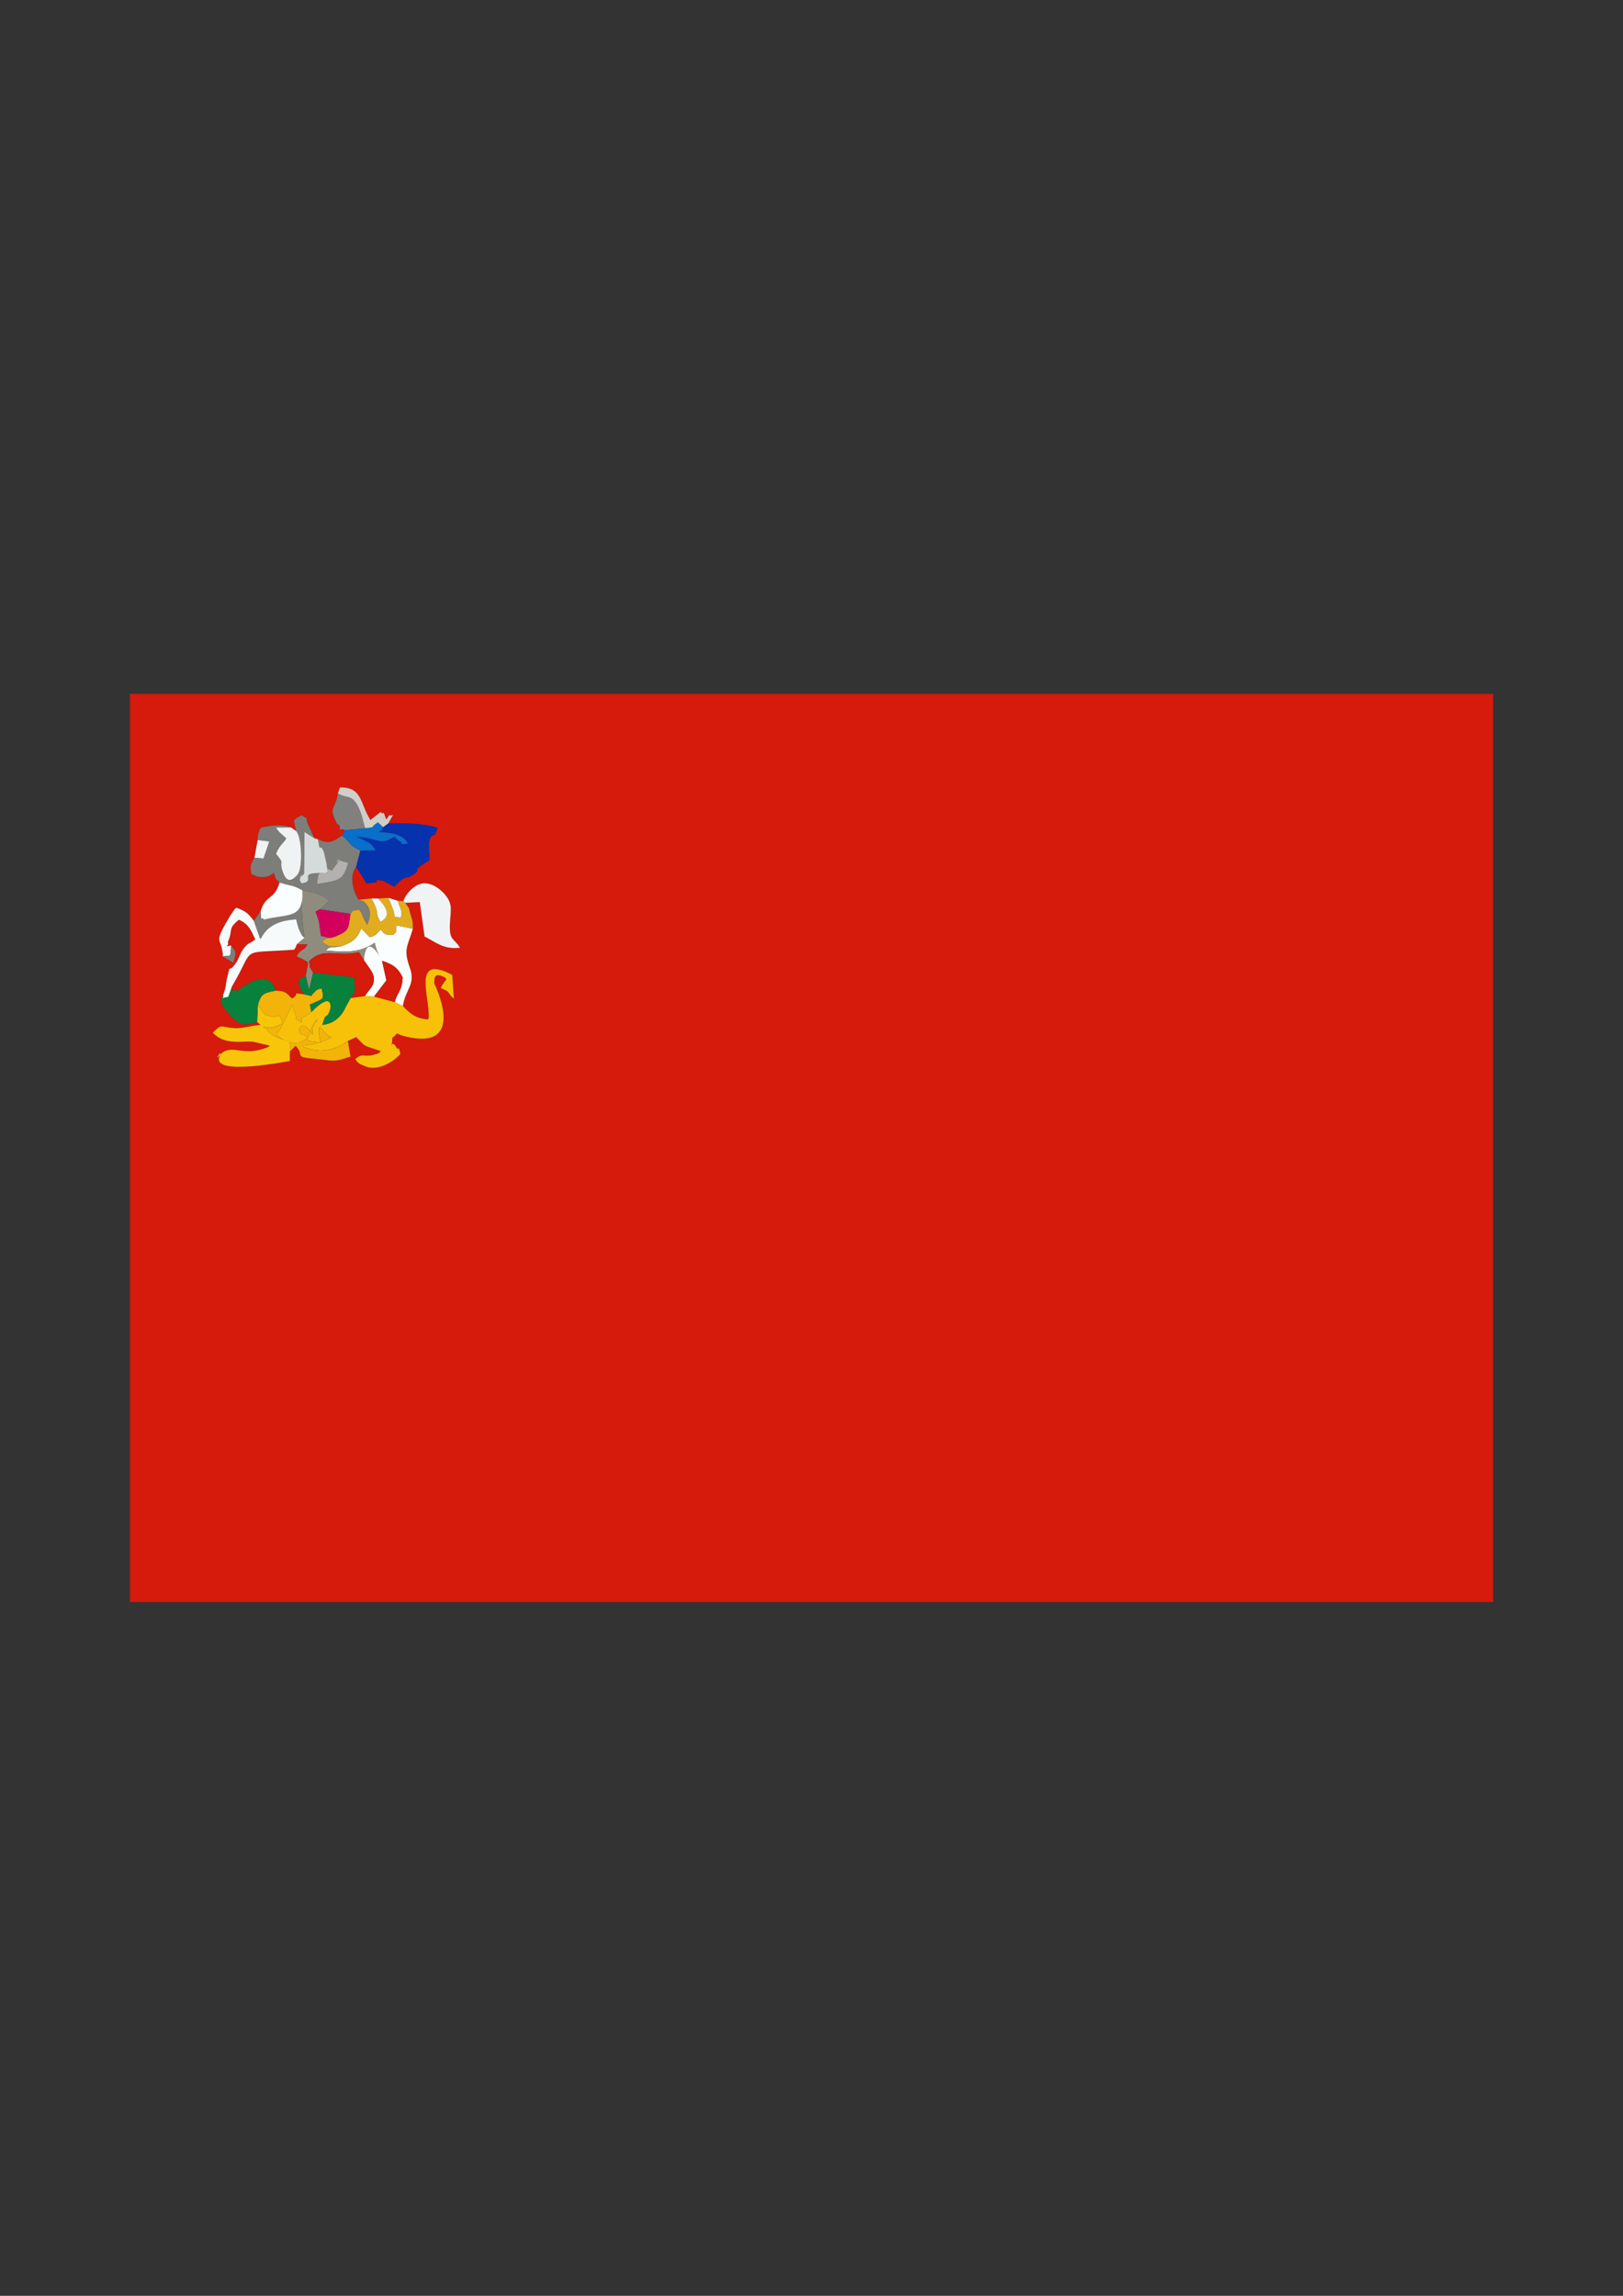 <?xml version="1.0" encoding="UTF-8"?>
<!DOCTYPE svg PUBLIC "-//W3C//DTD SVG 1.1//EN" "http://www.w3.org/Graphics/SVG/1.1/DTD/svg11.dtd">
<!-- Creator: CorelDRAW X5 -->
<svg xmlns="http://www.w3.org/2000/svg" xml:space="preserve" width="210mm" height="297mm" style="shape-rendering:geometricPrecision; text-rendering:geometricPrecision; image-rendering:optimizeQuality; fill-rule:evenodd; clip-rule:evenodd"
viewBox="0 0 210 297"
 xmlns:xlink="http://www.w3.org/1999/xlink">
 <rect x="0" y="0" width="210" height="297" fill="#333333" stroke="none"/>
 <defs>
  <style type="text/css">
   <![CDATA[
    .fil3 {fill:#0632AD}
    .fil11 {fill:#08813C}
    .fil13 {fill:#096FC9}
    .fil2 {fill:#7D7D79}
    .fil12 {fill:#80817E}
    .fil10 {fill:#908C7D}
    .fil17 {fill:#B2B1AF}
    .fil16 {fill:#D1CDC8}
    .fil15 {fill:#D2005C}
    .fil14 {fill:#D4DBDA}
    .fil0 {fill:#D61A0C}
    .fil9 {fill:#E2AC1F}
    .fil8 {fill:#F0F3F3}
    .fil7 {fill:#F2B408}
    .fil1 {fill:#F7C109}
    .fil6 {fill:#F7FAFA}
    .fil5 {fill:#F9C50A}
    .fil4 {fill:#FBFEFE}
   ]]>
  </style>
 </defs>
 <g id="Layer_x0020_1">
  <g id="_383648784">
   <path id="_383977152" class="fil0" d="M43.713 102.625l0.278 -0.766c2.936,-0.02 2.549,2.018 3.935,4.219l1.335 -1.047c0.506,0.648 0.112,-0.674 0.72,0.973 0.611,-0.758 0.024,-0.422 0.87,-0.563l-0.608 1.073c2.162,-0.048 4.531,-0.018 6.375,0.572 -0.487,1.76 -0.728,0.319 -1.09,1.79 -0.109,0.445 0.088,1.56 0.027,2.406 -2.838,1.733 -0.583,0.891 -2.22,1.94 -0.752,0.482 -0.599,0.083 -1.494,0.666 -0.09,0.059 -0.652,0.658 -0.816,0.814 -0.614,-0.23 -1.256,-0.73 -1.549,-0.778 -1.838,-0.299 0.281,0.174 -1.382,0.284 -1.111,0.073 -0.219,0.522 -2.017,-2.045 -0.935,1.146 -0.344,3.264 0.335,4.232l1.66 -0.17 0.848 0.01 1.342 -0.082 1.188 0.37 0.745 0.061c0.219,-0.827 1.321,-2.12 2.451,-2.294 1.139,-0.176 2.317,0.703 2.906,1.401 1.091,1.293 0.754,1.985 0.668,3.813 -0.107,2.274 0.57,1.841 1.304,3.11 -2.141,0.209 -2.954,-0.623 -4.585,-1.455l-0.623 -4.461 -1.877 0.098c0.716,1.119 0.28,0.107 0.713,1.575 0.282,0.956 0.236,0.761 0.274,1.781 -0.68,2.292 -1.257,2.612 -0.399,5.013 0.789,2.208 -0.564,2.804 -0.892,4.973 0.74,0.826 1.676,1.69 3.296,1.736 0.423,-2.302 -2.41,-8.68 3.093,-5.746l0.212 3.091c-1.008,-0.914 -0.305,-0.814 -1.698,-1.391 0.45,-1.152 1.249,-1.082 0.14,-1.557 -0.885,-0.379 -1.054,0.224 -0.958,1.003 0.003,0.022 4.362,8.764 -3.719,6.824 -1.668,-0.401 -0.688,-0.686 -1.728,0.182 -0.125,2.003 -0.209,0.013 0.463,1.13 0.599,0.995 0.113,-0.847 0.577,0.918 -0.673,0.887 -2.833,2.283 -4.417,1.666 -1.108,-0.431 -1.027,-0.456 -1.434,-0.961 1.012,-0.937 1.085,-0.154 2.602,-0.641 0.685,-0.22 0.314,-0.071 0.728,-0.408 -2.735,-0.924 -1.807,-0.475 -3.205,-1.81l-1.078 0.494 0.353 2.014c-2.344,0.812 -2.267,0.502 -4.576,0.299 -2.967,-0.262 -1.251,-0.4 -2.54,-1.686l-0.727 0.718 -0.019 1.243c-0.898,0.157 -9.956,1.881 -9.117,-0.491 0.571,-1.613 -0.937,1.076 0.163,-0.379 0.097,-0.128 0.42,-0.358 0.55,-0.415 1.3,-0.566 2.552,0.52 5.046,-0.316 0.671,-0.225 0.455,-0.157 0.77,-0.385l-2.219 -0.514c-0.787,-0.052 -1.312,0.048 -2.078,0.022 -1.446,-0.049 -2.279,-0.349 -3.078,-1.177 1.24,-1.253 0.963,-0.724 2.71,-0.602 1.207,0.084 2.073,-0.308 3.47,-0.403l-0.447 -0.397c-1.608,0.532 -2.322,0.448 -3.419,-0.803 -1.38,-1.573 -1.49,-1.849 -1.009,-2.624 0.515,-1.256 0.293,-1.23 0.569,-2.357 0.507,-2.072 0.022,-0.298 1.091,-1.795 0.488,-0.684 0.468,-1.149 0.978,-1.844 0.704,-0.958 0.753,-0.568 1.553,-1.263 -0.599,-1.28 -0.896,-1.985 -2.113,-2.53 -1.538,1.242 -0.696,1.238 -1.436,2.882 0.223,0.58 -0.673,0.674 0.416,0.44 0.833,1.093 0.608,0.833 0.307,2.264l-1.357 -0.825c-0.133,-2.359 -1.001,-1.641 -0.023,-3.582 0.236,-0.468 1.297,-2.381 1.741,-2.733 1.193,0.396 1.603,0.783 2.274,1.697l0.891 -1.28c0.703,-2.192 1.719,-1.307 2.442,-3.674 -0.911,-0.981 -0.263,0.029 -0.739,-1.245 -0.053,0.022 -1.137,1.146 -2.924,0.118 -0.103,-1.303 -0.206,-0.904 0.412,-2.099l0.418 -2.275c0.019,-0.38 -0.027,-0.39 0.078,-0.805 0.197,-0.78 0.229,-0.535 0.383,-0.816 1.021,-0.193 2.602,-0.498 3.838,-0.01l0.663 0.456c-0.243,-1.627 -0.644,-1.284 0.729,-2.039 1.397,0.945 0.177,-0.284 0.931,1.394 0.337,0.749 0.394,0.87 0.744,1.607l0.423 0.1c1.375,0.666 1.893,0.385 3.133,-0.477l0.36 -0.682c-0.779,-0.442 -0.648,0.543 -0.652,-0.506 -0.607,-0.718 -0.136,0.226 -0.696,-1.026 -0.652,-1.458 0.167,-1.294 0.44,-3.241zm-26.907 104.612l176.389 0 0 -117.475 -176.389 0 0 117.475z"/>
   <path id="_383974656" class="fil1" d="M52.132 130.138l-1.058 -0.504 -2.68 -0.714 -1.149 -0.076 -1.877 0.253c-0.195,0.385 -0.398,0.72 -0.548,1.002 -0.256,0.481 -0.328,0.709 -0.633,1.101 -0.637,0.822 -1.4,1.256 -2.482,1.395 0.497,-1.794 0.455,-0.703 0.876,-1.609 0.456,-0.982 0.256,-2.711 -2.299,-0.051 -0.088,0.085 -0.23,0.146 -0.306,0.204 -1.224,0.947 -0.875,0.065 -0.988,1.154 -1.623,-1.238 -0.165,0.13 -0.841,-1.276l-0.322 -1.037 -1.521 3.056c-0.025,0.049 -0.081,0.138 -0.104,0.182 -0.535,1.013 -0.14,-1.046 -0.348,0.673 0.952,0.978 2.89,1.59 3.915,0.322 -0.278,-0.609 -0.951,0.044 -1.089,-1.058 0.003,-0.003 0.453,-1.419 1.76,0.702 0.005,-1.436 0.139,-1.063 0.706,-2.083 -0.899,0.88 -0.976,1.664 -1.39,2.79 0.117,0.05 0.259,0.106 0.357,0.133l1.387 0.182c0.008,-0.016 -0.431,-1.5 -0.119,-2.077 0.627,0.699 0.759,1.011 1.51,1.409l-0.459 0.217c-0.061,0.026 -0.166,0.077 -0.234,0.106 -1.465,0.613 -1.734,0.573 -3.119,0.735 0.23,0.136 0.332,0.25 0.995,0.438 1.76,0.499 3.507,0.026 4.932,-1.04l1.078 -0.494c1.397,1.335 0.47,0.887 3.205,1.81 -0.414,0.337 -0.043,0.188 -0.728,0.408 -1.517,0.487 -1.59,-0.296 -2.602,0.641 0.407,0.505 0.326,0.53 1.434,0.961 1.584,0.617 3.745,-0.779 4.417,-1.666 -0.464,-1.765 0.021,0.077 -0.577,-0.918 -0.672,-1.117 -0.588,0.874 -0.463,-1.13 1.04,-0.868 0.06,-0.583 1.728,-0.182 8.081,1.941 3.722,-6.802 3.719,-6.824 -0.097,-0.779 0.073,-1.382 0.958,-1.003 1.109,0.475 0.309,0.405 -0.14,1.557 1.393,0.577 0.691,0.477 1.698,1.391l-0.212 -3.091c-5.503,-2.935 -2.67,3.443 -3.093,5.746 -1.619,-0.046 -2.556,-0.911 -3.296,-1.736z"/>
   <path id="_383822880" class="fil2" d="M38.301 107.496c0.748,0.721 0.928,4.855 0.175,5.683 -0.652,0.718 -1.382,1.203 -1.925,-0.498 -0.487,-1.524 0.385,-0.755 -0.841,-2.224 0.476,-1.195 1.082,-1.477 1.323,-1.998 -0.784,-0.763 -0.807,-0.629 -1.344,-1.402l1.947 -0.017c-1.236,-0.489 -2.817,-0.184 -3.838,0.01 -0.154,0.281 -0.186,0.035 -0.383,0.816 -0.105,0.415 -0.059,0.425 -0.078,0.805l1.498 0.191 -0.748 2.199 -1.169 -0.114c-0.618,1.195 -0.515,0.796 -0.412,2.099 1.788,1.027 2.871,-0.096 2.924,-0.118 0.477,1.273 -0.172,0.264 0.739,1.245 1.664,0.544 1.408,0.182 2.942,0.991 0.222,3.849 -1.882,3.004 -4.907,3.796 -0.702,-0.565 -0.295,0.712 -0.477,-1.112l-0.891 1.28 0.564 1.613c0.38,0.978 -0.137,0.151 0.337,0.722 0.804,-1.681 2.37,-2.402 4.586,-2.521l0.138 0.573c0.025,0.081 0.122,0.467 0.164,0.574l0.24 0.541c0.363,0.646 0.084,0.294 0.55,0.692 -0.344,-1.901 -0.385,-3.986 -0.385,-6.156l1.714 0.349c0.816,0.334 1.514,0.555 1.813,1.023l-0.735 0.698c-0.055,0.05 -0.168,0.153 -0.215,0.197 -0.051,0.046 -0.161,0.131 -0.23,0.208l3.958 0.578c0.46,-0.431 -0.061,-0.347 1.101,-0.539 0.671,0.804 0.16,0.238 0.6,1.087 0.052,0.101 0.1,0.2 0.149,0.295 0.05,0.098 0.113,0.22 0.154,0.302 0.042,0.083 0.091,0.212 0.156,0.307 0.368,-0.783 0.618,-1.89 -0.102,-2.699 -0.512,-0.575 -0.209,-0.296 -0.984,-0.576 -0.679,-0.969 -1.27,-3.086 -0.335,-4.232l0.565 -2.134c-1.449,-0.642 -1.169,-0.935 -2.379,-1.947 -1.24,0.862 -1.758,1.142 -3.133,0.477 0.449,2.427 0.04,0.043 0.778,1.647l0.34 1.496c0.013,-0.054 0.029,0.264 0.057,0.393 0.035,0.057 0.037,0.178 0.049,0.196 0.277,0.421 0.011,-0.052 0.557,0.361 0.087,-0.104 0.168,-0.242 0.234,-0.332l0.406 -0.557c1.208,-1.594 -0.95,0.379 0.418,-0.46l1.076 0.334c-0.651,2.361 -1.308,2.275 -4.038,2.732 0.22,-1.205 -0.071,-1.604 1.198,-1.391 -4.193,-0.214 -1.012,0.968 -3.173,1.316 -0.475,-0.579 -0.149,-0.732 -0.044,-0.902 0.62,-1 -0.991,1.036 0.354,-0.341l0.054 -5.414 1.311 0.824c-0.35,-0.737 -0.407,-0.858 -0.744,-1.607 -0.754,-1.677 0.466,-0.448 -0.931,-1.394 -1.373,0.755 -0.972,0.412 -0.729,2.039z"/>
   <path id="_383977368" class="fil3" d="M49.576 107.002c-0.445,0.507 0.37,0.146 -0.617,0.613 1.616,0.159 3.14,0.198 3.818,1.538 -1.695,0.054 -0.252,0.108 -1.044,-0.331 -0.086,-0.048 -0.425,-0.226 -0.475,-0.378 -0.045,-0.138 -0.146,-0.156 -0.233,-0.218 -1.908,1.283 -2.18,0.104 -4.888,0.02 1.588,0.766 1.972,0.82 2.427,1.776l-1.923 0.007 -0.565 2.134c1.798,2.567 0.906,2.118 2.017,2.045 1.663,-0.11 -0.456,-0.583 1.382,-0.284 0.294,0.048 0.936,0.548 1.549,0.778 0.164,-0.156 0.726,-0.755 0.816,-0.814 0.895,-0.583 0.742,-0.185 1.494,-0.666 1.637,-1.049 -0.618,-0.207 2.22,-1.94 0.06,-0.845 -0.137,-1.961 -0.027,-2.406 0.362,-1.472 0.603,-0.031 1.09,-1.79 -1.844,-0.589 -4.213,-0.62 -6.375,-0.572l-0.667 0.488z"/>
   <path id="_383645040" class="fil4" d="M44.123 122.419c-1.718,0.226 -1.297,0.002 -1.985,0.532 2.776,0.27 4.495,0.269 6.347,-0.988 0.243,0.941 0.209,1.042 0.761,1.922 -0.033,-0.037 -1.838,-3.432 -2.178,0.307 0.415,0.647 1.255,1.574 1.308,2.307 0.083,1.159 -0.671,1.487 -1.13,2.345l1.149 0.076 1.601 -2.098 -0.564 -2.53c1.405,0.454 2.073,0.932 2.672,2.159 -0.111,1.827 -0.654,1.801 -1.03,3.183l1.058 0.504c0.328,-2.169 1.681,-2.764 0.892,-4.973 -0.858,-2.401 -0.281,-2.721 0.399,-5.013l-2.14 -0.444c-0.107,1.155 0.187,0.587 -0.409,1.253 -1.434,0.011 -1.232,-0.417 -1.612,-0.71 -0.68,0.69 -0.589,0.745 -1.411,0.998l-0.916 -0.943c-0.029,-0.121 -0.116,-0.138 -0.18,-0.202 -0.53,1.241 -1.015,1.771 -2.631,2.314z"/>
   <path id="_383645064" class="fil5" d="M33.267 132.2l0.447 0.397c-1.397,0.095 -2.263,0.487 -3.47,0.403 -1.747,-0.121 -1.47,-0.651 -2.71,0.602 0.798,0.828 1.632,1.129 3.078,1.177 0.766,0.026 1.291,-0.074 2.078,-0.022l2.219 0.514c-0.315,0.228 -0.099,0.16 -0.77,0.385 -2.494,0.836 -3.746,-0.25 -5.046,0.316 -0.13,0.057 -0.453,0.287 -0.55,0.415 -1.1,1.454 0.407,-1.234 -0.163,0.379 -0.839,2.372 8.219,0.648 9.117,0.491l0.019 -1.243c0.387,-2.012 -0.706,-0.928 -2.559,-2.34 -0.334,-0.254 -0.021,-0.223 -0.926,-0.848 0.673,0.081 0.62,0.16 1.179,0.106l1.33 -0.483c-0.395,-1.804 -0.426,-0.663 -1.535,-0.973 -0.757,-0.211 -0.615,0.094 -1.632,-1.499l-0.105 2.222z"/>
   <path id="_383644704" class="fil0" d="M30.053 127.541c-0.042,1.224 -0.196,0.309 0.63,0.663 1.37,-1.125 4.295,-2.791 4.954,-0.041 1.241,0.01 1.424,0.253 2.135,1.019 1.298,-0.747 -0.426,-0.766 1.598,-0.546 -0.531,-0.675 -0.687,-0.886 -0.705,-1.941l0.891 -0.444c0.434,-2.233 0.469,-1.606 -0.496,-2.223 -0.048,-0.03 -0.452,-0.17 -0.683,-0.321 0.687,-1.154 0.916,-0.554 1.41,-1.54l-1.365 -0.035c-0.189,0.504 -0.143,0.428 -0.364,0.729 -7.362,0.529 -4.89,-0.539 -8.006,4.68z"/>
   <path id="_383644512" class="fil6" d="M28.846 123.744c0.848,-0.273 1.012,0.475 1.05,-1.439 -1.089,0.234 -0.193,0.14 -0.416,-0.44 0.74,-1.645 -0.101,-1.64 1.436,-2.882 1.216,0.545 1.513,1.249 2.113,2.53 -0.8,0.695 -0.849,0.305 -1.553,1.263 -0.51,0.694 -0.49,1.16 -0.978,1.844 -1.069,1.497 -0.583,-0.277 -1.091,1.795 -0.276,1.128 -0.054,1.102 -0.569,2.357 0.301,0.355 -0.799,0.5 0.71,0.192l0.504 -1.423c3.116,-5.219 0.643,-4.151 8.006,-4.68 0.221,-0.302 0.175,-0.226 0.364,-0.729l0.994 -0.813c-0.467,-0.399 -0.188,-0.046 -0.55,-0.692l-0.24 -0.541c-0.042,-0.107 -0.14,-0.493 -0.164,-0.574l-0.138 -0.573c-2.216,0.119 -3.782,0.84 -4.586,2.521 -0.473,-0.571 0.043,0.257 -0.337,-0.722l-0.564 -1.613c-0.671,-0.914 -1.081,-1.301 -2.274,-1.697 -0.443,0.352 -1.505,2.265 -1.741,2.733 -0.979,1.941 -0.11,1.223 0.023,3.582z"/>
   <path id="_383645544" class="fil7" d="M39.371 128.636c-2.024,-0.221 -0.3,-0.201 -1.598,0.546 -0.711,-0.766 -0.894,-1.009 -2.135,-1.019 -1.582,0.319 -1.845,0.413 -2.266,1.815 1.017,1.593 0.875,1.288 1.632,1.499 1.109,0.309 1.14,-0.832 1.535,0.973l-1.33 0.483c-0.558,0.054 -0.506,-0.025 -1.179,-0.106 0.905,0.625 0.593,0.594 0.926,0.848 1.852,1.412 2.946,0.328 2.559,2.34l0.727 -0.718c1.289,1.286 -0.427,1.424 2.54,1.686 2.309,0.203 2.232,0.513 4.576,-0.299l-0.353 -2.014c-1.424,1.066 -3.172,1.539 -4.932,1.04 -0.663,-0.188 -0.766,-0.302 -0.995,-0.438 1.384,-0.162 1.654,-0.121 3.119,-0.735 0.068,-0.029 0.174,-0.08 0.234,-0.106l0.459 -0.217c-0.751,-0.398 -0.883,-0.71 -1.51,-1.409 -0.313,0.577 0.127,2.061 0.119,2.077l-1.387 -0.182c-0.098,-0.027 -0.24,-0.083 -0.357,-0.133 0.413,-1.126 0.49,-1.91 1.39,-2.79 -0.567,1.02 -0.701,0.647 -0.706,2.083 -1.308,-2.121 -1.757,-0.705 -1.76,-0.702 0.138,1.102 0.811,0.449 1.089,1.058 -1.025,1.268 -2.963,0.655 -3.915,-0.322 0.207,-1.719 -0.188,0.34 0.348,-0.673 0.023,-0.043 0.079,-0.133 0.104,-0.182l1.521 -3.056 0.322 1.037c0.676,1.405 -0.782,0.038 0.841,1.276 0.113,-1.089 -0.236,-0.207 0.988,-1.154 0.075,-0.058 0.218,-0.119 0.306,-0.204l-0.189 -0.976c1.525,-0.761 1.999,-0.475 1.503,-2.108 -0.78,0.266 -0.433,0.007 -1.161,0.765 -0.052,0.054 -0.127,0.174 -0.166,0.22l-0.899 -0.2z"/>
   <path id="_383644176" class="fil8" d="M52.194 116.586l0.243 0.211 1.877 -0.098 0.623 4.461c1.632,0.832 2.444,1.663 4.585,1.455 -0.734,-1.269 -1.412,-0.836 -1.304,-3.11 0.086,-1.828 0.423,-2.52 -0.668,-3.813 -0.588,-0.698 -1.767,-1.577 -2.906,-1.401 -1.131,0.175 -2.232,1.467 -2.451,2.294z"/>
   <path id="_383646672" class="fil9" d="M45.338 118.216c-0.243,1.946 -0.23,2.201 -1.719,2.835 -0.771,0.408 0.073,-0.171 -0.766,0.157 -1.085,0.424 -0.574,0.062 -1.183,0.657 1.251,0.793 0.868,0.567 2.454,0.554 1.616,-0.543 2.1,-1.073 2.631,-2.314 0.064,0.064 0.152,0.081 0.18,0.202l0.916 0.943c0.822,-0.253 0.731,-0.308 1.411,-0.998 0.381,0.293 0.178,0.721 1.612,0.71 0.596,-0.666 0.302,-0.098 0.409,-1.253l2.14 0.444c-0.037,-1.02 0.008,-0.825 -0.274,-1.781 -0.432,-1.468 0.003,-0.456 -0.713,-1.575l-0.243 -0.211 -0.745 -0.061c0.311,1.071 0.637,1.202 0.395,2.219 -1.44,-0.494 -0.367,0.556 -1.043,-1.245 -0.198,-0.528 -0.365,-0.945 -0.54,-1.344l-1.342 0.082c2.054,2.094 0.806,2.662 0.342,3.032 -0.886,-1.396 0.048,-0.741 -1.19,-3.043l-1.66 0.17c0.775,0.279 0.472,0 0.984,0.576 0.72,0.809 0.469,1.916 0.102,2.699 -0.064,-0.095 -0.114,-0.224 -0.156,-0.307 -0.042,-0.082 -0.104,-0.204 -0.154,-0.302 -0.049,-0.096 -0.097,-0.195 -0.149,-0.295 -0.439,-0.85 0.071,-0.283 -0.6,-1.087 -1.162,0.192 -0.641,0.108 -1.101,0.539z"/>
   <path id="_383650704" class="fil10" d="M39.417 121.319l-0.994 0.813 1.365 0.035c-0.494,0.986 -0.724,0.386 -1.41,1.54 0.231,0.151 0.635,0.29 0.683,0.321 0.965,0.617 0.93,-0.01 0.496,2.223l0.435 1.839 0.523 -2.252c-0.639,-1.179 -0.301,-0.128 -0.515,-1.502 1.916,-1.865 3.429,-0.509 6.438,-1.152l0.629 1.011c0.34,-3.74 2.145,-0.344 2.178,-0.307 -0.552,-0.881 -0.518,-0.981 -0.761,-1.922 -1.852,1.257 -3.571,1.258 -6.347,0.988 0.688,-0.53 0.267,-0.306 1.985,-0.532 -1.586,0.014 -1.203,0.239 -2.454,-0.554 0.609,-0.595 0.098,-0.233 1.183,-0.657 0.839,-0.328 -0.004,0.251 0.766,-0.157 -1.077,0.474 -0.782,0.28 -2.074,0.03 -0.336,-1.917 -0.08,-1.536 -0.726,-3.145l0.562 -0.298c0.069,-0.077 0.178,-0.162 0.23,-0.208 0.048,-0.043 0.16,-0.146 0.215,-0.197l0.735 -0.698c-0.299,-0.468 -0.997,-0.69 -1.813,-1.023l-1.714 -0.349c0,2.17 0.041,4.256 0.385,6.156z"/>
   <path id="_383646408" class="fil0" d="M40.515 125.837l5.298 0.61c0.055,1.753 0.384,1.513 -0.445,2.651l1.877 -0.253c0.459,-0.857 1.213,-1.186 1.13,-2.345 -0.052,-0.733 -0.893,-1.66 -1.308,-2.307l-0.629 -1.011c-3.01,0.643 -4.522,-0.713 -6.438,1.152 0.213,1.375 -0.124,0.323 0.515,1.502z"/>
   <path id="_383651208" class="fil11" d="M39.557 126.251l-0.891 0.444c0.018,1.055 0.174,1.266 0.705,1.941l0.899 0.2c0.04,-0.046 0.114,-0.166 0.166,-0.22 0.728,-0.758 0.381,-0.499 1.161,-0.765 0.496,1.633 0.022,1.348 -1.503,2.108l0.189 0.976c2.554,-2.66 2.754,-0.93 2.299,0.051 -0.421,0.906 -0.379,-0.185 -0.876,1.609 1.082,-0.139 1.845,-0.573 2.482,-1.395 0.304,-0.393 0.377,-0.62 0.633,-1.101 0.15,-0.283 0.354,-0.618 0.548,-1.002 0.829,-1.138 0.5,-0.898 0.445,-2.651l-5.298 -0.61 -0.523 2.252 -0.435 -1.839z"/>
   <path id="_383649048" class="fil11" d="M30.053 127.541l-0.504 1.423c-1.509,0.308 -0.409,0.164 -0.71,-0.192 -0.48,0.776 -0.371,1.051 1.009,2.624 1.097,1.251 1.811,1.335 3.419,0.803l0.105 -2.222c0.421,-1.401 0.684,-1.496 2.266,-1.815 -0.659,-2.751 -3.584,-1.084 -4.954,0.041 -0.826,-0.354 -0.672,0.561 -0.63,-0.663z"/>
   <path id="_383648688" class="fil4" d="M33.73 117.846c0.182,1.824 -0.225,0.547 0.477,1.112 3.026,-0.791 5.13,0.053 4.907,-3.796 -1.535,-0.808 -1.279,-0.446 -2.942,-0.991 -0.723,2.367 -1.738,1.482 -2.442,3.674z"/>
   <path id="_383647488" class="fil8" d="M38.301 107.496l-0.663 -0.456 -1.947 0.017c0.537,0.773 0.559,0.639 1.344,1.402 -0.241,0.521 -0.847,0.804 -1.323,1.998 1.225,1.47 0.354,0.7 0.841,2.224 0.543,1.7 1.273,1.216 1.925,0.498 0.752,-0.829 0.573,-4.962 -0.175,-5.683z"/>
   <path id="_383647800" class="fil12" d="M44.622 107.4l2.612 -0.259c-0.21,-0.823 -0.498,-2.14 -1.013,-3.022 -0.814,-1.394 -1.39,-0.765 -2.507,-1.493 -0.273,1.947 -1.091,1.784 -0.44,3.241 0.56,1.252 0.089,0.308 0.696,1.026 0.004,1.05 -0.127,0.064 0.652,0.506z"/>
   <path id="_383651640" class="fil13" d="M47.234 107.14l-2.612 0.259 -0.36 0.682c1.21,1.012 0.93,1.306 2.379,1.947l1.923 -0.007c-0.455,-0.956 -0.84,-1.01 -2.427,-1.776 2.709,0.085 2.981,1.264 4.888,-0.02 0.086,0.062 0.188,0.08 0.233,0.218 0.049,0.152 0.389,0.331 0.475,0.378 0.792,0.439 -0.651,0.385 1.044,0.331 -0.678,-1.34 -2.202,-1.379 -3.818,-1.538 0.987,-0.467 0.172,-0.106 0.617,-0.613l-0.667 -0.626c-1.294,0.814 -0.019,0.568 -1.675,0.764z"/>
   <path id="_383650296" class="fil14" d="M42.204 112.975c0.407,-0.541 0.159,0.036 0.101,-0.882 -0.028,-0.129 -0.044,-0.447 -0.057,-0.393l-0.34 -1.496c-0.739,-1.604 -0.329,0.78 -0.778,-1.647l-0.423 -0.1 -1.311 -0.824 -0.054 5.414c-1.345,1.377 0.266,-0.659 -0.354,0.341 -0.105,0.17 -0.431,0.323 0.044,0.902 2.161,-0.348 -1.02,-1.53 3.173,-1.316z"/>
   <path id="_383648880" class="fil15" d="M43.618 121.051c1.489,-0.634 1.476,-0.889 1.719,-2.835l-3.958 -0.578 -0.562 0.298c0.647,1.609 0.391,1.228 0.726,3.145 1.292,0.25 0.997,0.444 2.074,-0.03z"/>
   <path id="_383647344" class="fil0" d="M48.395 128.921l2.68 0.714c0.377,-1.382 0.92,-1.356 1.03,-3.183 -0.6,-1.227 -1.268,-1.705 -2.672,-2.159l0.564 2.53 -1.601 2.098z"/>
   <path id="_383647368" class="fil16" d="M43.713 102.625c1.118,0.728 1.693,0.099 2.507,1.493 0.515,0.882 0.803,2.199 1.013,3.022 1.656,-0.196 0.38,0.05 1.675,-0.764l0.667 0.626 0.667 -0.488 0.608 -1.073c-0.846,0.141 -0.26,-0.195 -0.87,0.563 -0.608,-1.646 -0.214,-0.325 -0.72,-0.973l-1.335 1.047c-1.385,-2.201 -0.999,-4.239 -3.935,-4.219l-0.278 0.766z"/>
   <path id="_383646888" class="fil17" d="M42.305 112.094c0.058,0.918 0.306,0.341 -0.101,0.882 -1.269,-0.212 -0.978,0.187 -1.198,1.391 2.73,-0.457 3.388,-0.371 4.038,-2.732l-1.076 -0.334c-1.368,0.839 0.79,-1.134 -0.418,0.46l-0.406 0.557c-0.065,0.089 -0.147,0.228 -0.234,0.332 -0.546,-0.413 -0.281,0.061 -0.557,-0.361 -0.011,-0.017 -0.013,-0.139 -0.049,-0.196z"/>
   <path id="_383648760" class="fil6" d="M48.919 116.236l-0.848 -0.01c1.237,2.302 0.303,1.647 1.19,3.043 0.464,-0.371 1.712,-0.939 -0.342,-3.032z"/>
   <polygon id="_383648952" class="fil8" points="33.339,108.671 32.92,110.947 34.089,111.061 34.837,108.863 "/>
   <path id="_383647440" class="fil6" d="M51.45 116.524l-1.188 -0.37c0.175,0.399 0.342,0.816 0.54,1.344 0.676,1.801 -0.397,0.751 1.043,1.245 0.242,-1.017 -0.084,-1.148 -0.395,-2.219z"/>
   <path id="_383648016" class="fil2" d="M28.846 123.744l1.357 0.825c0.301,-1.431 0.526,-1.171 -0.307,-2.264 -0.038,1.914 -0.202,1.166 -1.05,1.439z"/>
  </g>
 </g>
</svg>
